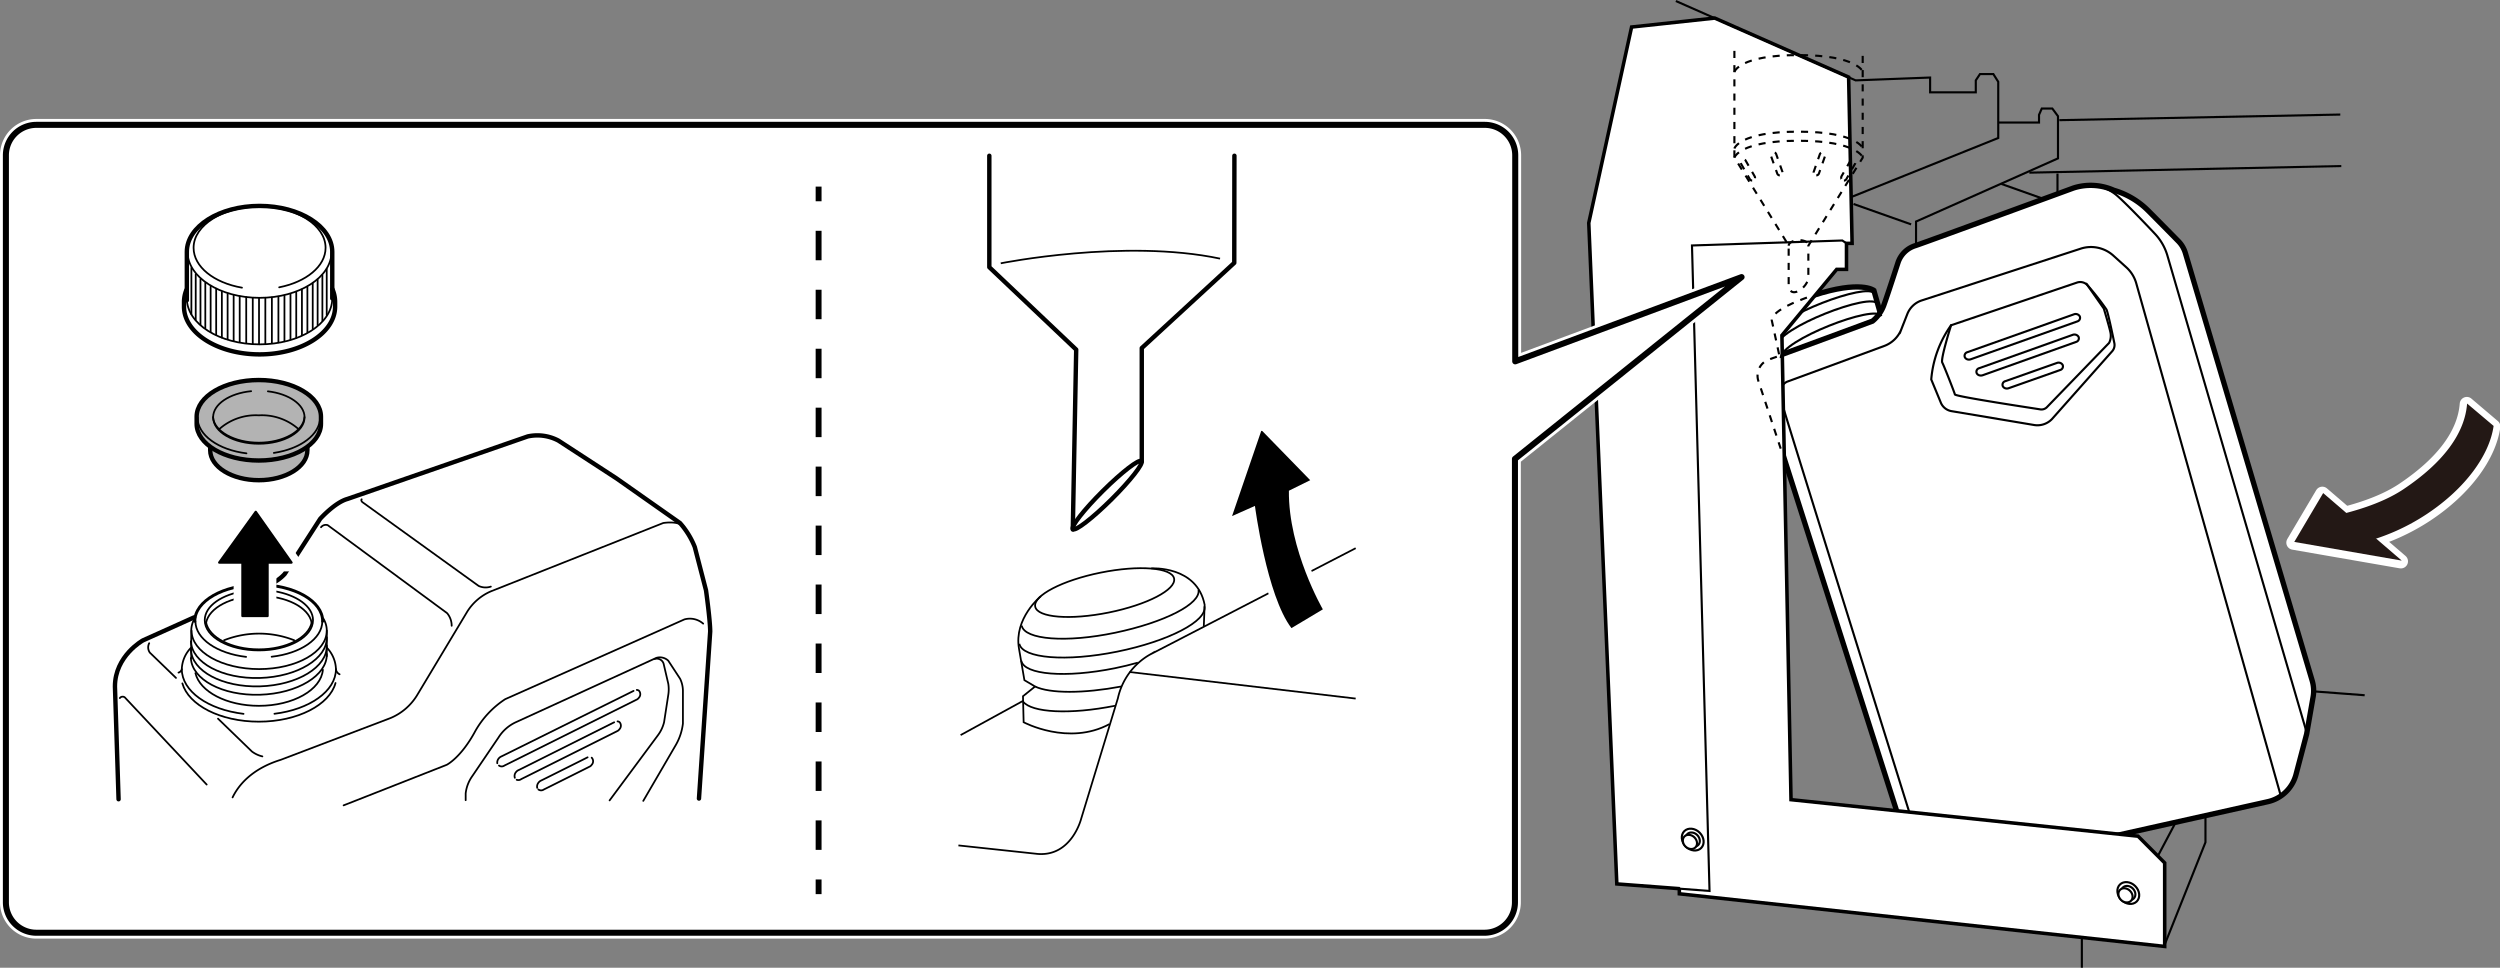 <svg id="レイヤー_1" data-name="レイヤー 1" xmlns="http://www.w3.org/2000/svg" width="124.15mm" height="48.06mm" viewBox="0 0 351.91 136.22"><rect x="0" y="0" width="351.91" height="136.22" fill="#808080" stroke="none"/><defs><style>.cls-1,.cls-10,.cls-20,.cls-4,.cls-5,.cls-7{fill:#fff;}.cls-1,.cls-11,.cls-12,.cls-13,.cls-14,.cls-15,.cls-16,.cls-17,.cls-18,.cls-19,.cls-2,.cls-20,.cls-23,.cls-3,.cls-4,.cls-5,.cls-6{stroke:#000;}.cls-1,.cls-12,.cls-2,.cls-4,.cls-6{stroke-miterlimit:10;}.cls-1{stroke-width:0.75px;}.cls-11,.cls-12,.cls-13,.cls-15,.cls-16,.cls-17,.cls-18,.cls-19,.cls-2,.cls-21,.cls-3,.cls-6,.cls-8{fill:none;}.cls-2,.cls-3,.cls-5,.cls-6{stroke-width:0.3px;}.cls-13,.cls-14,.cls-15,.cls-16,.cls-17,.cls-20,.cls-21,.cls-22,.cls-23,.cls-3,.cls-5,.cls-8{stroke-linecap:round;}.cls-10,.cls-11,.cls-13,.cls-14,.cls-15,.cls-16,.cls-17,.cls-18,.cls-19,.cls-20,.cls-21,.cls-22,.cls-23,.cls-3,.cls-5,.cls-8{stroke-linejoin:round;}.cls-4{stroke-width:0.5px;}.cls-6{stroke-dasharray:1;}.cls-10,.cls-21,.cls-22,.cls-8{stroke:#fff;}.cls-8{stroke-width:2px;}.cls-9{fill:#231815;}.cls-10,.cls-21{stroke-width:1.66px;}.cls-11{stroke-width:0.85px;}.cls-12,.cls-15{stroke-width:0.25px;}.cls-13,.cls-14,.cls-20{stroke-width:0.62px;}.cls-14{fill:#b3b3b3;}.cls-16{stroke-width:0.42px;}.cls-17{stroke-width:0.25px;}.cls-18,.cls-19{stroke-width:0.83px;}.cls-19{stroke-dasharray:4.15 4.15;}.cls-22{stroke-width:2.49px;}.cls-23{stroke-width:0.33px;}</style></defs><path class="cls-1" d="M250.43,49.87l-1-4.65s-.79-1.48,5.84-3.65,8.5-.7,8.5-.7l1,3.53"/><path class="cls-2" d="M249.81,47c-.07-2.37,13.25-7.38,14-5.67"/><path class="cls-2" d="M250.14,48.68c-.07-2.46,13.43-7.68,14.17-5.89"/><path class="cls-1" d="M250,50.2l13.58-5A5.2,5.2,0,0,0,265.16,43c.53-1.45,2-6,2-6a3.73,3.73,0,0,1,2.5-2.44c2.11-.72,22.22-8.1,22.22-8.1a8,8,0,0,1,5.67.32,11.29,11.29,0,0,1,4.81,2.84c1.26,1.26,3.22,3.25,4.25,4.3a4,4,0,0,1,1,1.66L325.47,95.8a5,5,0,0,1,.13,2.31l-.91,5.22L323.2,109a5.3,5.3,0,0,1-4,3.85L291.66,119l-24.12-3.1-18-56.42Z"/><path class="cls-2" d="M321,111.83,300.72,39.92a4.81,4.81,0,0,0-1.36-2.25L297.51,36a4.7,4.7,0,0,0-4.63-1l-22.41,7.3a3.28,3.28,0,0,0-2,1.93l-.81,2.07a4.13,4.13,0,0,1-2.44,2.4l-13.59,5s-1.52.46-.86,2.83,18.59,59.72,18.59,59.72"/><path class="cls-2" d="M294.43,26.08A6,6,0,0,1,298,27.53c1.16,1,3.77,3.71,5.33,5.37a7.52,7.52,0,0,1,1.77,3.1l19.53,66.87"/><path class="cls-3" d="M286.26,59.81l-11.5-1.93a2,2,0,0,1-1.53-1.13l-1.38-3.34a15.32,15.32,0,0,1,2.79-7.63l17.7-6a1.4,1.4,0,0,1,1.5.36,37.5,37.5,0,0,1,2.68,3.43c.22.49.84,3.44,1.11,4.75a1.32,1.32,0,0,1-.33,1.14L288.83,59A2.84,2.84,0,0,1,286.26,59.81Z"/><path class="cls-3" d="M274.64,45.78s-1.5,4.76-1.24,5.25,1.71,4.19,1.78,4.49,11.42,2,12,2.1a1.07,1.07,0,0,0,1-.36l8.71-9a2.27,2.27,0,0,0,.17-1.54c-.2-.91-.92-3.29-.92-3.29l-2.44-3.49"/><path class="cls-3" d="M277,50.6a.62.62,0,0,1-.42-.32.53.53,0,0,1,.36-.71l15-5.33a.67.67,0,0,1,.82.29.53.53,0,0,1-.35.71l-15,5.33A.73.73,0,0,1,277,50.6Z"/><path class="cls-3" d="M278.67,52.84a.59.59,0,0,1-.42-.31.52.52,0,0,1,.36-.71l13.15-4.69a.68.68,0,0,1,.83.29.53.53,0,0,1-.36.71l-13.15,4.69A.82.82,0,0,1,278.67,52.84Z"/><path class="cls-3" d="M282.34,54.67a.6.6,0,0,1-.42-.32.52.52,0,0,1,.36-.7l7.25-2.56a.66.66,0,0,1,.82.28.53.53,0,0,1-.35.71l-7.25,2.56A.73.73,0,0,1,282.34,54.67Z"/><polygon class="cls-4" points="260.22 10.85 260.71 34.25 259.92 34.25 259.92 37.91 258.54 37.91 250.83 47.2 252.11 112.56 300.96 117.7 304.71 121.46 304.71 133.22 236.39 125.81 236.39 125.21 236.3 125.08 227.59 124.42 223.64 31.38 229.67 3.8 241.37 2.54 260.22 10.85"/><ellipse class="cls-5" cx="299.57" cy="125.68" rx="1.38" ry="1.68" transform="translate(-1.11 248.66) rotate(-45)"/><ellipse class="cls-5" cx="299.57" cy="125.68" rx="0.9" ry="1.09" transform="translate(-1.11 248.66) rotate(-45)"/><ellipse class="cls-5" cx="299.18" cy="126.01" rx="0.9" ry="1.09" transform="translate(-1.46 248.48) rotate(-45)"/><ellipse class="cls-5" cx="238.27" cy="118.16" rx="1.38" ry="1.68" transform="translate(-13.76 203.11) rotate(-45)"/><ellipse class="cls-5" cx="238.27" cy="118.16" rx="0.9" ry="1.09" transform="translate(-13.76 203.11) rotate(-45)"/><ellipse class="cls-5" cx="237.88" cy="118.49" rx="0.9" ry="1.09" transform="translate(-14.11 202.93) rotate(-45)"/><path class="cls-6" d="M244.14,7.16v15l7.64,12.39V40c0,2.38,2.77.5,2.77-1V34.58l7.65-12.39v-15"/><path class="cls-6" d="M244.14,22.19s.66-2.38,9-2.38,9.1,2.38,9.1,2.38"/><path class="cls-6" d="M244.14,20.9s.66-2.37,9-2.37,9.1,2.37,9.1,2.37"/><path class="cls-6" d="M244.14,10.12s.66-2.37,9-2.37,9.1,2.37,9.1,2.37"/><path class="cls-6" d="M251.78,34.58c0-.92,2.77-1.15,2.77,0"/><path class="cls-6" d="M250.53,24.68a.38.38,0,0,1-.36-.26L249.31,22a.39.39,0,1,1,.73-.26l.86,2.44a.39.39,0,0,1-.24.49A.3.3,0,0,1,250.53,24.68Z"/><path class="cls-6" d="M246.64,25.41a.38.38,0,0,1-.33-.2L245.05,23a.39.39,0,0,1,.68-.39L247,24.83a.4.4,0,0,1-.15.53A.41.41,0,0,1,246.64,25.41Z"/><path class="cls-6" d="M255.67,24.68a.4.4,0,0,0,.37-.26l.85-2.43a.38.38,0,0,0-.23-.5.39.39,0,0,0-.5.24l-.85,2.44a.38.38,0,0,0,.23.49A.32.32,0,0,0,255.67,24.68Z"/><path class="cls-6" d="M259.56,25.41a.38.38,0,0,0,.34-.2L261.15,23a.39.39,0,0,0-.67-.39l-1.25,2.18a.38.38,0,0,0,.14.53A.45.45,0,0,0,259.56,25.41Z"/><path class="cls-6" d="M250.43,49.87l-1-4.65s-.79-1.48,5.84-3.65"/><path class="cls-2" d="M250.66,50.4c-.06-2.47,13.44-7.68,14.17-5.9"/><path class="cls-6" d="M252,49.54l-3,1.06a2.42,2.42,0,0,0-1.49,3l3.15,9.55"/><polyline class="cls-2" points="259.92 34.25 259.33 33.85 238.17 34.55 240.64 125.41 236.3 125.08"/><polyline class="cls-2" points="235.9 0.14 261.21 11.31 271.69 10.91 271.69 12.99 278.12 12.99 278.12 11.31 278.71 10.42 280.59 10.42 281.28 11.51 281.28 19.42 260.62 27.72"/><line class="cls-2" x1="260.91" y1="28.71" x2="269.02" y2="31.58"/><polyline class="cls-2" points="269.71 34.51 269.71 31.18 289.69 22.29 289.69 16.35 288.89 15.27 287.41 15.27 287.02 16.16 287.02 17.24 281.28 17.24"/><line class="cls-2" x1="289.88" y1="16.91" x2="329.43" y2="16.12"/><line class="cls-2" x1="285.66" y1="24.3" x2="329.57" y2="23.37"/><line class="cls-2" x1="281.71" y1="25.88" x2="287.64" y2="27.99"/><line class="cls-2" x1="289.62" y1="27.2" x2="289.62" y2="24.43"/><line class="cls-2" x1="293.05" y1="132.14" x2="293.05" y2="136.22"/><line class="cls-2" x1="325.87" y1="97.33" x2="332.86" y2="97.86"/><line class="cls-2" x1="303.73" y1="120.53" x2="306.1" y2="116.05"/><polyline class="cls-2" points="304.78 132.79 310.45 118.56 310.45 114.86"/><path class="cls-7" d="M332.59,76.42a29.93,29.93,0,0,0,9-4c5.44-3.61,8.8-8.31,9.37-12.39l-3.72-3.16c-.32,4.21-3.34,8.31-9,12.09-3.13,2.08-7.22,3.19-10.43,3.91"/><path class="cls-8" d="M332.59,76.42a29.93,29.93,0,0,0,9-4c5.44-3.61,8.8-8.31,9.37-12.39l-3.72-3.16c-.32,4.21-3.34,8.31-9,12.09-3.13,2.08-7.22,3.19-10.43,3.91"/><polygon class="cls-7" points="337.96 79.01 326.9 69.5 322.83 76.38 337.96 79.01"/><polygon class="cls-8" points="337.96 79.01 326.9 69.5 322.83 76.38 337.96 79.01"/><path class="cls-9" d="M332.69,76.34a29.75,29.75,0,0,0,8.94-4c5.44-3.61,8.81-8.31,9.38-12.39l-3.73-3.15c-.32,4.21-3.34,8.31-9,12.09-3.14,2.08-7.23,3.18-10.44,3.91"/><polygon class="cls-9" points="338.08 78.91 327.02 69.4 322.95 76.28 338.08 78.91"/><path class="cls-10" d="M213.25,127a4.29,4.29,0,0,1-4.29,4.29H5.12A4.29,4.29,0,0,1,.83,127V21.86a4.29,4.29,0,0,1,4.29-4.29H209a4.29,4.29,0,0,1,4.29,4.29v29L245.15,39l-31.9,25.59Z"/><path class="cls-11" d="M213.25,127a4.29,4.29,0,0,1-4.29,4.29H5.12A4.29,4.29,0,0,1,.83,127V21.86a4.29,4.29,0,0,1,4.29-4.29H209a4.29,4.29,0,0,1,4.29,4.29v29L245.15,39l-31.9,25.59Z"/><path class="cls-12" d="M165.27,81.43c-.31-1.55-4.94-1.92-10.34-.83s-9.52,3.24-9.21,4.79,4.94,1.92,10.34.83S165.59,83,165.27,81.43Z"/><path class="cls-12" d="M190.83,77.16l-29,15a9.38,9.38,0,0,0-4.47,6.12l-5.18,17s-1.34,5.28-6.08,4.92L134.91,119"/><line class="cls-12" x1="135.22" y1="103.47" x2="144.03" y2="98.64"/><path class="cls-12" d="M162.06,80s6.44-.41,7.51,5.13l-.12,3.06"/><path class="cls-12" d="M146.52,83.91s-3.84,3.12-3.08,7.41l.76,4.42,1.5.89L144,98l.09,3.66s6.31,3.38,12.09.26"/><path class="cls-12" d="M143.82,88.06c.4,2,6.29,2.44,13.16,1S169.1,85,168.7,83"/><path class="cls-12" d="M143.49,90.62c.42,2.06,6.59,2.56,13.78,1.1s12.69-4.3,12.27-6.37"/><path class="cls-12" d="M143.76,93c.4,2,6.29,2.45,13.16,1.06,1.14-.23,2.23-.5,3.25-.79"/><path class="cls-12" d="M145.7,96.63c2.07,1,6.84,1,12.13,0"/><path class="cls-12" d="M144,98.74c1.18,1.58,6.66,1.87,12.95.6"/><line class="cls-12" x1="190.83" y1="98.33" x2="158.99" y2="94.59"/><polyline class="cls-13" points="139.26 21.92 139.26 37.61 151.49 49.21 151.01 74.53 160.72 64.97 160.72 48.99 173.74 37 173.76 21.92"/><path class="cls-12" d="M140.87,37.06s17.41-3.5,30.87-.66"/><path class="cls-14" d="M43.27,63v.38c0,2.33-3.07,4.21-6.84,4.21s-6.84-1.88-6.84-4.21V63"/><path class="cls-14" d="M36.43,53.49c-4.84,0-8.75,2.31-8.75,5.17v1c0,2.85,3.91,5.16,8.75,5.16s8.75-2.31,8.75-5.16v-1C45.18,55.8,41.26,53.49,36.43,53.49Z"/><path class="cls-15" d="M37.71,55.08c2.94.34,5.16,1.85,5.16,3.65,0,2.06-2.89,3.73-6.44,3.73S30,60.79,30,58.73c0-1.84,2.31-3.37,5.35-3.67"/><path class="cls-15" d="M42.86,58.71c-.13,2-3,3.6-6.43,3.6s-6.31-1.6-6.44-3.6"/><path class="cls-15" d="M30.8,60.46a7.73,7.73,0,0,1,5.63-2A7.79,7.79,0,0,1,42,60.38"/><path class="cls-15" d="M34.69,63.81c-3.93-.48-6.89-2.56-6.89-5.06"/><path class="cls-15" d="M45.06,58.75c0,2.42-2.77,4.44-6.51,5"/><path class="cls-15" d="M34.06,40.49c-3.93-.68-6.81-2.93-6.81-5.61,0-3.21,4.16-5.81,9.29-5.81s9.29,2.6,9.29,5.81c0,2.61-2.75,4.82-6.53,5.56"/><path class="cls-13" d="M46.77,42V35.45c0-3.58-4.58-6.47-10.23-6.47S26.3,31.87,26.3,35.45v6.81"/><path class="cls-15" d="M46.77,42c0,3.58-4.58,6.47-10.23,6.47S26.3,45.59,26.3,42"/><path class="cls-13" d="M46.79,40.69a4.47,4.47,0,0,1,.38,1.8v.67c0,3.71-4.76,6.72-10.63,6.72s-10.64-3-10.64-6.72v-.67a4.51,4.51,0,0,1,.33-1.66"/><path class="cls-15" d="M46.67,35.45c0,3.57-4.53,6.47-10.13,6.47S26.4,39,26.4,35.45"/><line class="cls-15" x1="36.46" y1="41.99" x2="36.46" y2="48.4"/><line class="cls-15" x1="37.35" y1="42.02" x2="37.35" y2="48.44"/><line class="cls-15" x1="38.27" y1="41.88" x2="38.27" y2="48.29"/><line class="cls-15" x1="39.19" y1="41.77" x2="39.19" y2="48.18"/><line class="cls-15" x1="40.04" y1="41.62" x2="40.04" y2="48.03"/><line class="cls-15" x1="40.89" y1="41.4" x2="40.89" y2="47.81"/><line class="cls-15" x1="41.7" y1="41.14" x2="41.7" y2="47.56"/><line class="cls-15" x1="42.5" y1="40.76" x2="42.5" y2="47.17"/><line class="cls-15" x1="43.27" y1="40.37" x2="43.27" y2="46.78"/><line class="cls-15" x1="44.02" y1="39.84" x2="44.02" y2="46.25"/><line class="cls-15" x1="44.71" y1="39.34" x2="44.71" y2="45.76"/><line class="cls-15" x1="45.38" y1="38.73" x2="45.38" y2="45.15"/><line class="cls-15" x1="45.99" y1="37.84" x2="45.99" y2="44.37"/><line class="cls-15" x1="35.58" y1="41.97" x2="35.58" y2="48.39"/><line class="cls-15" x1="34.66" y1="41.83" x2="34.66" y2="48.24"/><line class="cls-15" x1="33.74" y1="41.72" x2="33.74" y2="48.13"/><line class="cls-15" x1="32.89" y1="41.57" x2="32.89" y2="47.99"/><line class="cls-15" x1="32.04" y1="41.35" x2="32.04" y2="47.76"/><line class="cls-15" x1="31.23" y1="41.09" x2="31.23" y2="47.51"/><line class="cls-15" x1="30.43" y1="40.71" x2="30.43" y2="47.12"/><line class="cls-15" x1="29.65" y1="40.32" x2="29.65" y2="46.73"/><line class="cls-15" x1="28.9" y1="39.79" x2="28.9" y2="46.2"/><line class="cls-15" x1="28.22" y1="39.3" x2="28.22" y2="45.71"/><line class="cls-15" x1="27.55" y1="38.61" x2="27.55" y2="45.02"/><line class="cls-15" x1="26.94" y1="37.7" x2="26.94" y2="44.22"/><path class="cls-15" d="M46,89.7c.09,3-4.13,5.57-9.42,5.73S27,93.27,26.87,90.27"/><path class="cls-15" d="M46,90.88c.09,3-4.13,5.57-9.42,5.73S27,94.45,26.87,91.45"/><path class="cls-15" d="M46,92.06c.09,3-4.13,5.57-9.42,5.73S27,95.63,26.87,92.63"/><path class="cls-16" d="M27.42,87.44c0-2.83,4-5.13,9-5.13s9,2.3,9,5.13"/><path class="cls-15" d="M45.45,94.28c-.24,2.82-4.18,5.07-9,5.07-4.56,0-8.32-2-8.94-4.6"/><path class="cls-15" d="M26.9,91.16a4.52,4.52,0,0,0-1.31,3.07s-.16.39-.46.44"/><path class="cls-15" d="M47.8,94.91a.93.93,0,0,1-.51-.68A4.56,4.56,0,0,0,46,91.16"/><path class="cls-15" d="M47.23,96.14c-.83,3.08-5.35,5.44-10.79,5.44s-9.9-2.33-10.77-5.39"/><path class="cls-15" d="M38.6,83.21c3.16.52,5.46,2.15,5.46,4.08,0,2.36-3.41,4.26-7.62,4.26s-7.62-1.9-7.62-4.26c0-2,2.43-3.65,5.73-4.12"/><path class="cls-15" d="M29,87.71c.37-2.16,3.56-3.84,7.44-3.84s7,1.63,7.42,3.74"/><path class="cls-15" d="M29,87.58c.38,2.14,3.57,3.82,7.44,3.82s7-1.65,7.43-3.77"/><path class="cls-15" d="M34.28,100.48c-5-.6-8.69-3.19-8.69-6.3"/><path class="cls-15" d="M47.29,94.18c0,3.1-3.72,5.69-8.66,6.29"/><path class="cls-15" d="M34.64,92.46c-4.07-.47-7.13-2.54-7.13-5"/><path class="cls-15" d="M45.37,87.44c0,2.48-3.06,4.55-7.13,5"/><path class="cls-15" d="M46,88.77c0,3-4.27,5.41-9.52,5.41s-9.52-2.42-9.52-5.41"/><path class="cls-15" d="M27.35,87.15a3.36,3.36,0,0,0-.43,1.62v3.86"/><path class="cls-15" d="M46,92.36V88.77a3.29,3.29,0,0,0-.49-1.71"/><path class="cls-15" d="M31.54,90.12a13.49,13.49,0,0,1,9.87,0"/><path class="cls-13" d="M27.32,86.9l-7.2,3.24s-3.94,2.17-3.94,6.49l.51,15.87"/><path class="cls-13" d="M38,82.25a6,6,0,0,0,2.07-1.45l5-7.77s2.07-2.31,3.84-2.8l25.37-8.8a6.34,6.34,0,0,1,4.33.59l8.16,5.31,8.95,6.29A11.43,11.43,0,0,1,97.8,77l1.58,6.09s.59,4.23.59,5.81l-1.58,23.5"/><path class="cls-17" d="M32.74,112.24c.81-1.67,2.65-4,6.75-5.28L55,101.06a8,8,0,0,0,3.68-3.15l7.08-11.8a7.37,7.37,0,0,1,3.4-2.9l24.19-9.59s2.21-.39,3,.59"/><path class="cls-17" d="M48.37,113.36l14.52-5.71s2-1,4-4.72a13,13,0,0,1,4.23-4.52L96.33,87.19a2.84,2.84,0,0,1,2.65.59"/><path class="cls-17" d="M69.09,82.57a2.32,2.32,0,0,1-1.72-.1L51,70.67s-.24-.24-.09-.39"/><path class="cls-17" d="M45.19,74.21a.86.86,0,0,1,.94-.29L62.94,86.31a2.76,2.76,0,0,1,.64,1.77"/><path class="cls-17" d="M29.09,110.43,17.66,98.26a.49.49,0,0,0-.79,0"/><path class="cls-17" d="M24.77,95.42,21.1,91.87a1.27,1.27,0,0,1-.1-1.33"/><path class="cls-17" d="M36.93,106.47a4,4,0,0,1-1.47-.69l-4.77-4.62"/><path class="cls-17" d="M65.55,112.63v-.95a5.18,5.18,0,0,1,.88-2.36l3.74-5.51a5.73,5.73,0,0,1,2.46-2.16L92.39,92.6a1.72,1.72,0,0,1,1.68.4l1.67,2.55a4,4,0,0,1,.39,1.67v4.63A7.93,7.93,0,0,1,95.05,105l-4.5,7.73"/><path class="cls-17" d="M92.15,92.76a1,1,0,0,1,1.29.78l.63,2.7a5,5,0,0,1,0,1.57l-.59,3.84a5.06,5.06,0,0,1-.89,1.87l-6.78,9.14"/><path class="cls-17" d="M70,107.43a.87.87,0,0,1,.18-.64,1,1,0,0,1,.41-.32l18.59-9.22"/><path class="cls-17" d="M89.64,97.11a.63.63,0,0,1,.29.1.73.73,0,0,1,0,1,.92.92,0,0,1-.22.22L71,107.76a.65.65,0,0,1-.76,0"/><path class="cls-17" d="M72.47,109.48a.83.83,0,0,1,.15-.78.91.91,0,0,1,.4-.31l13.43-6.72"/><path class="cls-17" d="M86.93,101.54a.56.56,0,0,1,.27.1.73.73,0,0,1,0,1,.92.92,0,0,1-.22.22l-13.6,6.8a.68.68,0,0,1-.65.1"/><path class="cls-17" d="M75.62,110.9a.86.86,0,0,1,.17-.72.93.93,0,0,1,.4-.32l6.52-3.26"/><path class="cls-17" d="M83.29,106.65a.73.73,0,0,1,0,1,.77.77,0,0,1-.22.22l-6.52,3.26a.65.65,0,0,1-.76,0"/><line class="cls-18" x1="115.23" y1="26.26" x2="115.23" y2="28.33"/><line class="cls-19" x1="115.23" y1="32.48" x2="115.23" y2="121.71"/><line class="cls-18" x1="115.23" y1="123.79" x2="115.23" y2="125.86"/><ellipse class="cls-20" cx="155.85" cy="69.69" rx="6.79" ry="0.85" transform="translate(-3.85 130.03) rotate(-44.79)"/><path class="cls-21" d="M177.54,60.64l-4.11,12,3.22-1.43s1.65,12.64,5.14,17.2l4.42-2.64s-4.87-8.39-4.78-16.7l3-1.48-6.74-6.92"/><path d="M177.54,60.64l-4.11,12,3.22-1.43s1.65,12.64,5.14,17.2l4.42-2.64s-4.87-8.39-4.78-16.7l3-1.48-6.74-6.92"/><polygon class="cls-22" points="34.13 79.18 34.13 86.7 37.66 86.7 37.66 79.18 41.03 79.18 36 72.05 30.86 79.18 34.13 79.18"/><polygon class="cls-23" points="34.13 79.18 34.13 86.7 37.66 86.7 37.66 79.18 41.03 79.18 36 72.05 30.86 79.18 34.13 79.18"/></svg>